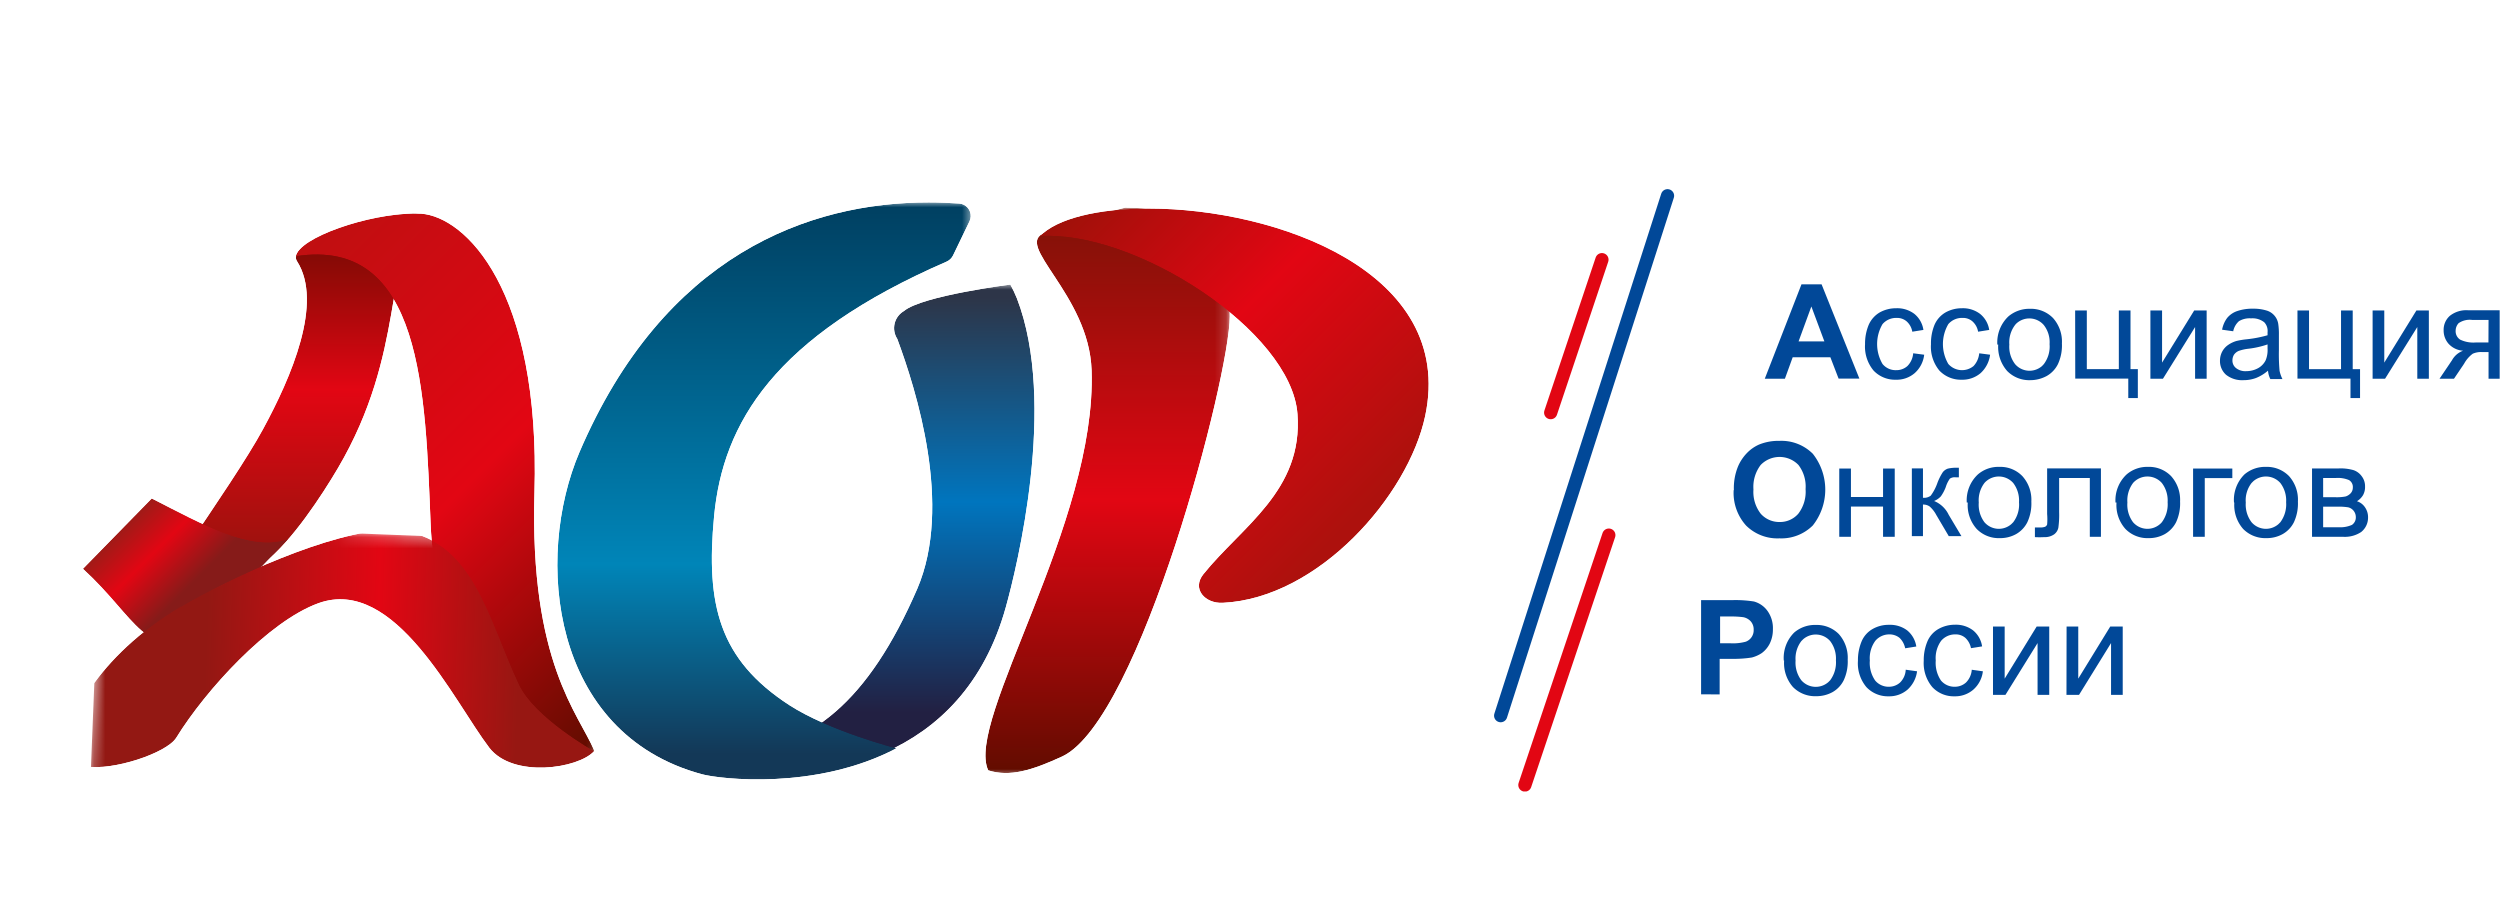 <?xml version="1.0" encoding="UTF-8"?> <svg xmlns="http://www.w3.org/2000/svg" xmlns:xlink="http://www.w3.org/1999/xlink" id="Layer_1" data-name="Layer 1" viewBox="0 0 224.9 81.38"> <defs> <style>.cls-1{fill:url(#linear-gradient);}.cls-2{fill:url(#linear-gradient-2);}.cls-3{fill:url(#linear-gradient-3);}.cls-4{fill:url(#linear-gradient-4);}.cls-5{fill:url(#linear-gradient-5);}.cls-6{fill:url(#linear-gradient-6);}.cls-7{fill:url(#linear-gradient-7);}.cls-8{fill:url(#linear-gradient-8);}.cls-35,.cls-36,.cls-9{fill:none;}.cls-10{clip-path:url(#clip-path);}.cls-11{mask:url(#mask);}.cls-12{fill:url(#linear-gradient-9);}.cls-13{clip-path:url(#clip-path-2);}.cls-14{mask:url(#mask-2);}.cls-15{fill:url(#linear-gradient-10);}.cls-16{clip-path:url(#clip-path-3);}.cls-17{mask:url(#mask-3);}.cls-18{fill:url(#linear-gradient-11);}.cls-19{clip-path:url(#clip-path-4);}.cls-20{mask:url(#mask-4);}.cls-21{fill:url(#linear-gradient-12);}.cls-22{clip-path:url(#clip-path-5);}.cls-23{mask:url(#mask-5);}.cls-24{fill:url(#linear-gradient-13);}.cls-25{clip-path:url(#clip-path-6);}.cls-26{mask:url(#mask-6);}.cls-27{fill:url(#linear-gradient-14);}.cls-28{clip-path:url(#clip-path-7);}.cls-29{mask:url(#mask-7);}.cls-30{fill:url(#linear-gradient-15);}.cls-31{clip-path:url(#clip-path-8);}.cls-32{mask:url(#mask-8);}.cls-33{fill:url(#linear-gradient-16);}.cls-34{clip-path:url(#clip-path-9);}.cls-35{stroke:#014898;}.cls-35,.cls-36{stroke-linecap:round;stroke-miterlimit:10;stroke-width:1.19px;}.cls-36{stroke:#e20613;}.cls-37{fill:#014898;}</style> <linearGradient id="linear-gradient" y1="2834.67" x2="1" y2="2834.67" gradientTransform="matrix(0.04, 54.2, 54.2, -0.04, -152246.25, 1503.59)" gradientUnits="userSpaceOnUse"> <stop offset="0" stop-color="#fff"></stop> <stop offset="0.17" stop-color="#fff"></stop> <stop offset="0.51" stop-color="#fff"></stop> <stop offset="0.86" stop-color="#fff"></stop> <stop offset="1" stop-color="#fff"></stop> </linearGradient> <linearGradient id="linear-gradient-2" y1="2834.67" x2="1" y2="2834.67" gradientTransform="matrix(0, -51.94, -51.94, 0, 148591.17, 1443.3)" gradientUnits="userSpaceOnUse"> <stop offset="0" stop-color="#fff"></stop> <stop offset="0.02" stop-color="#fff"></stop> <stop offset="0.35" stop-color="#fff"></stop> <stop offset="1" stop-color="#fff"></stop> </linearGradient> <linearGradient id="linear-gradient-3" y1="2834.7" x2="1" y2="2834.7" gradientTransform="matrix(0, -34.36, -34.36, 0, 98728.32, 1426.78)" gradientUnits="userSpaceOnUse"> <stop offset="0" stop-color="#fff"></stop> <stop offset="0.52" stop-color="#fff"></stop> <stop offset="1" stop-color="#fff"></stop> </linearGradient> <linearGradient id="linear-gradient-4" y1="2834.6" y2="2834.6" gradientTransform="matrix(0, 50.64, 50.64, 0, -142198.84, 1392.62)" xlink:href="#linear-gradient-3"></linearGradient> <linearGradient id="linear-gradient-5" y1="2834.79" x2="1" y2="2834.79" gradientTransform="translate(33842.19 1418.03) rotate(90) scale(11.47)" gradientUnits="userSpaceOnUse"> <stop offset="0" stop-color="#fff"></stop> <stop offset="0.3" stop-color="#fff"></stop> <stop offset="0.68" stop-color="#fff"></stop> <stop offset="1" stop-color="#fff"></stop> </linearGradient> <linearGradient id="linear-gradient-6" y1="2834.64" x2="1" y2="2834.64" gradientTransform="matrix(0, 28.42, 28.42, 0, -79236.06, 1418.08)" gradientUnits="userSpaceOnUse"> <stop offset="0" stop-color="#fff"></stop> <stop offset="0.54" stop-color="#fff"></stop> <stop offset="0.99" stop-color="#fff"></stop> <stop offset="1" stop-color="#fff"></stop> </linearGradient> <linearGradient id="linear-gradient-7" y1="2834.67" y2="2834.67" gradientTransform="translate(145605.87 1391.89) rotate(90) scale(50.87)" xlink:href="#linear-gradient-3"></linearGradient> <linearGradient id="linear-gradient-8" y1="2834.67" x2="1" y2="2834.67" gradientTransform="matrix(0, 39.12, -39.12, 0, 112304.36, 1385.7)" gradientUnits="userSpaceOnUse"> <stop offset="0" stop-color="#fff"></stop> <stop offset="0.47" stop-color="#fff"></stop> <stop offset="0.99" stop-color="#fff"></stop> <stop offset="1" stop-color="#fff"></stop> </linearGradient> <clipPath id="clip-path" transform="translate(-1304.54 -1373.22)"> <path class="cls-9" d="M1385.91,1401.17a1.78,1.78,0,0,0-.65,2.54c1.71,4.61,5,15,1.8,22.47-4.44,10.25-9.63,14.29-16.67,14.91a.86.86,0,0,0-.8.91s0,0,0,.07v.06a.86.86,0,0,0,.74.72c7.93.79,20.79-1,24.69-15,1-3.58,4.64-18.37,1-27.79a10.84,10.84,0,0,0-.59-1.24s-7.9,1-9.56,2.37"></path> </clipPath> <mask id="mask" x="64.98" y="25.56" width="30.18" height="44.89" maskUnits="userSpaceOnUse"> <g transform="translate(-1304.54 -1373.22)"> <rect class="cls-1" x="1369.54" y="1398.79" width="30.15" height="44.87"></rect> </g> </mask> <linearGradient id="linear-gradient-9" y1="2834.67" x2="1" y2="2834.67" gradientTransform="matrix(0.04, 54.2, 54.2, -0.04, -153550.79, 130.37)" gradientUnits="userSpaceOnUse"> <stop offset="0" stop-color="#2d3548"></stop> <stop offset="0.17" stop-color="#2d3548"></stop> <stop offset="0.51" stop-color="#0075be"></stop> <stop offset="0.86" stop-color="#222042"></stop> <stop offset="1" stop-color="#222042"></stop> </linearGradient> <clipPath id="clip-path-2" transform="translate(-1304.54 -1373.22)"> <path class="cls-9" d="M1356.68,1413.87c-4.09,9.55-2.6,25.32,11,29,1.64.44,10.27,1.47,17.5-2.33,0,0-6-1.54-9.64-3.89-6.3-4.1-7.52-9-6.76-17,.8-8.36,5.38-16.15,20.93-22.9a1.17,1.17,0,0,0,.56-.54l1.49-3.09a1.12,1.12,0,0,0-.52-1.48,1.08,1.08,0,0,0-.4-.11c-.9-.06-1.82-.1-2.76-.1-10.74,0-23.8,4.66-31.43,22.51"></path> </clipPath> <mask id="mask-2" x="48.05" y="18.15" width="39.46" height="52.94" maskUnits="userSpaceOnUse"> <g transform="translate(-1304.54 -1373.22)"> <rect class="cls-2" x="1352.59" y="1391.36" width="39.46" height="52.94"></rect> </g> </mask> <linearGradient id="linear-gradient-10" y1="2834.67" x2="1" y2="2834.67" gradientTransform="matrix(0, -51.94, -51.94, 0, 147286.64, 70.08)" gradientUnits="userSpaceOnUse"> <stop offset="0" stop-color="#133857"></stop> <stop offset="0.02" stop-color="#133857"></stop> <stop offset="0.35" stop-color="#0085b8"></stop> <stop offset="1" stop-color="#003d5e"></stop> </linearGradient> <clipPath id="clip-path-3" transform="translate(-1304.54 -1373.22)"> <path class="cls-9" d="M1331.26,1396.72c2.38,3.72-.51,10.42-3.06,15.11-1.38,2.55-4.2,6.71-7.18,11.12-5,7.42,5.86,2,7.32.86,2.47-1.9,5.19-6.09,6.59-8.46,6.17-10.47,4.14-19,7.46-22.36.39-.4.08-.57-.65-.57-2.78,0-11.63,2.5-10.48,4.3"></path> </clipPath> <mask id="mask-3" x="11.46" y="19.2" width="26.77" height="37.95" maskUnits="userSpaceOnUse"> <g transform="translate(-1304.54 -1373.22)"> <rect class="cls-3" x="1316.01" y="1392.42" width="26.77" height="37.95"></rect> </g> </mask> <linearGradient id="linear-gradient-11" y1="2834.7" x2="1" y2="2834.7" gradientTransform="matrix(0, -34.36, -34.36, 0, 97423.78, 53.56)" gradientUnits="userSpaceOnUse"> <stop offset="0" stop-color="#8c150c"></stop> <stop offset="0.52" stop-color="#e20613"></stop> <stop offset="1" stop-color="#630c00"></stop> </linearGradient> <clipPath id="clip-path-4" transform="translate(-1304.54 -1373.22)"> <path class="cls-9" d="M1331.16,1396.27c11.41-1.77,11.64,12.36,12.12,24.1.36,8.61,3.61,13.7,5.82,17.29,1.54,2.49,6,3.51,8.11,3.48.72,0,0,0,.79-.39-1.39-3.31-5.83-7.92-5.38-23.22.55-18.27-6.22-24.81-10.21-25.09-.22,0-.44,0-.67,0-4,0-10.35,2.15-10.58,3.86"></path> </clipPath> <mask id="mask-4" x="2.24" y="5.78" width="75.6" height="75.6" maskUnits="userSpaceOnUse"> <g transform="translate(-1304.54 -1373.22)"> <rect class="cls-4" x="1317.85" y="1390.07" width="53.45" height="53.45" transform="translate(-608.01 1365.73) rotate(-45)"></rect> </g> </mask> <linearGradient id="linear-gradient-12" y1="2834.6" x2="1" y2="2834.6" gradientTransform="matrix(0, 50.64, 50.64, 0, -142198.84, 1392.62)" gradientUnits="userSpaceOnUse"> <stop offset="0" stop-color="#bf0f11"></stop> <stop offset="0.52" stop-color="#e20613"></stop> <stop offset="1" stop-color="#630c00"></stop> </linearGradient> <clipPath id="clip-path-5" transform="translate(-1304.54 -1373.22)"> <path class="cls-9" d="M1312,1424.39c4.84,4.42,5.71,8.51,10.48,5.65l8-8.34c-3.4,1.18-7.67-1.29-12.29-3.64Z"></path> </clipPath> <mask id="mask-5" x="0" y="35.58" width="33.36" height="33.36" maskUnits="userSpaceOnUse"> <g transform="translate(-1304.54 -1373.22)"> <rect class="cls-5" x="1309.43" y="1413.68" width="23.59" height="23.59" transform="translate(-620.99 1351.76) rotate(-45)"></rect> </g> </mask> <linearGradient id="linear-gradient-13" y1="2834.79" x2="1" y2="2834.79" gradientTransform="translate(33842.19 1418.03) rotate(90) scale(11.47)" gradientUnits="userSpaceOnUse"> <stop offset="0" stop-color="#a21a17"></stop> <stop offset="0.3" stop-color="#e20613"></stop> <stop offset="0.68" stop-color="#861b19"></stop> <stop offset="1" stop-color="#861b19"></stop> </linearGradient> <clipPath id="clip-path-6" transform="translate(-1304.54 -1373.22)"> <path class="cls-9" d="M1320.85,1427.75c-7.71,4.57-10.49,10.63-10.28,12.84a1.83,1.83,0,0,0,1.72,1.57c2.31.43,7.24-1.17,8.11-2.58,2.65-4.29,8.27-10.45,12.77-12.09,6.91-2.51,12.21,8.84,15.39,13,2.12,2.75,8,1.89,9.43.3,0,0-5.36-3-6.76-6-2.69-5.69-4-12.78-10.39-13.8a7.13,7.13,0,0,0-1.16-.08c-5.31,0-14.83,4.49-18.83,6.87"></path> </clipPath> <mask id="mask-6" x="4.96" y="45.83" width="49.34" height="25.98" maskUnits="userSpaceOnUse"> <g transform="translate(-1304.54 -1373.22)"> <rect class="cls-6" x="1322.11" y="1407.81" width="24.14" height="48.45" transform="matrix(0.04, -1, 1, 0.04, -148.06, 2710.21)"></rect> </g> </mask> <linearGradient id="linear-gradient-14" y1="2834.64" x2="1" y2="2834.64" gradientTransform="matrix(0, 28.42, 28.42, 0, -79236.07, 1418.08)" gradientUnits="userSpaceOnUse"> <stop offset="0" stop-color="#931813"></stop> <stop offset="0.54" stop-color="#e20613"></stop> <stop offset="0.99" stop-color="#971712"></stop> <stop offset="1" stop-color="#971712"></stop> </linearGradient> <clipPath id="clip-path-7" transform="translate(-1304.54 -1373.22)"> <path class="cls-9" d="M1398.57,1394.16c-3,1,3.93,5.49,4.17,12.36.48,13.79-11.4,31.53-9.3,36,1.94.62,3.94,0,6.66-1.25,7-3.29,15.07-34.18,15.07-39.58,0-7.79-4.1-9.79-9.41-9.79a63.57,63.57,0,0,0-7.19,2.27"></path> </clipPath> <mask id="mask-7" x="86.8" y="18.68" width="23.85" height="51.24" maskUnits="userSpaceOnUse"> <g transform="translate(-1304.54 -1373.22)"> <rect class="cls-7" x="1391.34" y="1391.89" width="23.85" height="51.24"></rect> </g> </mask> <linearGradient id="linear-gradient-15" y1="2834.67" x2="1" y2="2834.67" gradientTransform="translate(144301.33 18.68) rotate(90) scale(50.87)" gradientUnits="userSpaceOnUse"> <stop offset="0" stop-color="#7c1307"></stop> <stop offset="0.52" stop-color="#e20613"></stop> <stop offset="1" stop-color="#630c00"></stop> </linearGradient> <clipPath id="clip-path-8" transform="translate(-1304.54 -1373.22)"> <path class="cls-9" d="M1398.06,1394.46c8.6-.56,22.65,8.55,23.2,16,.52,6.9-5,10.11-8.46,14.41-1.06,1.31.12,2.66,1.74,2.58,8.6-.41,16.68-9.62,18.21-16.81,2.76-13-13.46-18.66-24.87-18.66-4.51,0-8.27.88-9.82,2.52"></path> </clipPath> <mask id="mask-8" x="75.74" y="0" width="73" height="73" maskUnits="userSpaceOnUse"> <g transform="translate(-1304.54 -1373.22)"> <rect class="cls-8" x="1390.97" y="1383.91" width="51.62" height="51.62" transform="translate(-581.85 1414.71) rotate(-45)"></rect> </g> </mask> <linearGradient id="linear-gradient-16" y1="2834.67" x2="1" y2="2834.67" gradientTransform="matrix(0, 39.12, -39.12, 0, 112304.36, 1385.7)" gradientUnits="userSpaceOnUse"> <stop offset="0" stop-color="#9c1109"></stop> <stop offset="0.47" stop-color="#e20613"></stop> <stop offset="0.99" stop-color="#ad110d"></stop> <stop offset="1" stop-color="#ad110d"></stop> </linearGradient> <clipPath id="clip-path-9" transform="translate(-1304.54 -1373.22)"> <rect class="cls-9" x="1310.5" y="1390.22" width="219" height="54.2"></rect> </clipPath> </defs> <g class="cls-10"> <g class="cls-11"> <rect class="cls-12" x="65" y="25.57" width="30.15" height="44.87"></rect> </g> </g> <g class="cls-13"> <g class="cls-14"> <rect class="cls-15" x="48.05" y="18.15" width="39.46" height="52.94"></rect> </g> </g> <g class="cls-16"> <g class="cls-17"> <rect class="cls-18" x="11.46" y="19.2" width="26.77" height="37.95"></rect> </g> </g> <g class="cls-19"> <g class="cls-20"> <rect class="cls-21" x="1317.85" y="1390.07" width="53.45" height="53.45" transform="translate(-1912.55 -7.49) rotate(-45)"></rect> </g> </g> <g class="cls-22"> <g class="cls-23"> <rect class="cls-24" x="1309.43" y="1413.68" width="23.59" height="23.59" transform="translate(-1925.53 -21.46) rotate(-45)"></rect> </g> </g> <g class="cls-25"> <g class="cls-26"> <rect class="cls-27" x="1322.11" y="1407.81" width="24.14" height="48.45" transform="matrix(0.04, -1, 1, 0.04, -1452.6, 1337)"></rect> </g> </g> <g class="cls-28"> <g class="cls-29"> <rect class="cls-30" x="86.8" y="18.68" width="23.85" height="51.24"></rect> </g> </g> <g class="cls-31"> <g class="cls-32"> <rect class="cls-33" x="1390.97" y="1383.91" width="51.62" height="51.62" transform="translate(-1886.4 41.5) rotate(-45)"></rect> </g> </g> <g class="cls-34"> <line class="cls-35" x1="150.01" y1="17.61" x2="135" y2="64.38"></line> </g> <line class="cls-36" x1="144.11" y1="23.36" x2="139.5" y2="37.12"></line> <g class="cls-34"> <line class="cls-36" x1="144.73" y1="48.14" x2="137.18" y2="70.62"></line> </g> <path class="cls-37" d="M1468.66,1403.93l-1.17-3.14-1.15,3.14Zm3.15,3.35h-1.87l-.74-1.92h-3.39l-.7,1.93h-1.81l3.3-8.49h1.81Z" transform="translate(-1304.54 -1373.22)"></path> <g class="cls-34"> <path class="cls-37" d="M1476.64,1405l1,.13a2.6,2.6,0,0,1-.86,1.66,2.48,2.48,0,0,1-1.69.59,2.66,2.66,0,0,1-2-.82,3.36,3.36,0,0,1-.77-2.37,4.39,4.39,0,0,1,.33-1.75,2.42,2.42,0,0,1,1-1.12,3,3,0,0,1,1.47-.37,2.55,2.55,0,0,1,1.64.51,2.28,2.28,0,0,1,.81,1.44l-1,.16a1.6,1.6,0,0,0-.51-.93,1.31,1.31,0,0,0-.89-.31,1.61,1.61,0,0,0-1.28.56,3.55,3.55,0,0,0,0,3.58,1.52,1.52,0,0,0,1.24.56,1.48,1.48,0,0,0,1-.37,1.82,1.82,0,0,0,.52-1.15" transform="translate(-1304.54 -1373.22)"></path> <path class="cls-37" d="M1482.57,1405l1,.13a2.7,2.7,0,0,1-.86,1.66,2.52,2.52,0,0,1-1.7.59,2.67,2.67,0,0,1-2-.82,3.36,3.36,0,0,1-.76-2.37,4.38,4.38,0,0,1,.32-1.75,2.38,2.38,0,0,1,1-1.12,3,3,0,0,1,1.46-.37,2.55,2.55,0,0,1,1.64.51,2.29,2.29,0,0,1,.82,1.44l-1,.16a1.6,1.6,0,0,0-.51-.93,1.29,1.29,0,0,0-.89-.31,1.61,1.61,0,0,0-1.28.56,3.55,3.55,0,0,0,0,3.58,1.64,1.64,0,0,0,2.27.19,1.93,1.93,0,0,0,.51-1.15" transform="translate(-1304.54 -1373.22)"></path> <path class="cls-37" d="M1485.3,1404.22a2.57,2.57,0,0,0,.52,1.76,1.71,1.71,0,0,0,2.42.17l.16-.17a2.63,2.63,0,0,0,.52-1.8,2.51,2.51,0,0,0-.52-1.72,1.72,1.72,0,0,0-2.43-.17h0a1.14,1.14,0,0,0-.15.16,2.58,2.58,0,0,0-.52,1.77Zm-1.08,0a3.22,3.22,0,0,1,1-2.54,2.91,2.91,0,0,1,1.94-.68,2.78,2.78,0,0,1,2.07.83,3.18,3.18,0,0,1,.8,2.29,4,4,0,0,1-.36,1.86,2.51,2.51,0,0,1-1,1.06,3.1,3.1,0,0,1-1.48.38,2.78,2.78,0,0,1-2.09-.83,3.28,3.28,0,0,1-.8-2.37" transform="translate(-1304.54 -1373.22)"></path> </g> <polygon class="cls-37" points="186.68 27.93 187.73 27.93 187.73 33.21 190.61 33.21 190.61 27.93 191.66 27.93 191.66 33.21 192.32 33.21 192.32 35.81 191.46 35.81 191.46 34.06 186.69 34.06 186.68 27.93"></polygon> <polygon class="cls-37" points="193.45 27.93 194.5 27.93 194.5 32.62 197.39 27.93 198.51 27.93 198.51 34.07 197.47 34.07 197.47 29.42 194.58 34.07 193.45 34.07 193.45 27.93"></polygon> <g class="cls-34"> <path class="cls-37" d="M1508.54,1404.2a8.31,8.31,0,0,1-1.71.39,3.91,3.91,0,0,0-.9.2,1,1,0,0,0-.42.34,1,1,0,0,0-.14.5.86.86,0,0,0,.32.7,1.35,1.35,0,0,0,.92.28,2.24,2.24,0,0,0,1.07-.27,1.66,1.66,0,0,0,.68-.71,2.44,2.44,0,0,0,.17-1.05v-.38Zm.08,2.32a3.84,3.84,0,0,1-1.12.7,3.2,3.2,0,0,1-1.15.2,2.31,2.31,0,0,1-1.56-.49,1.65,1.65,0,0,1-.54-1.27,1.73,1.73,0,0,1,.21-.83,1.7,1.7,0,0,1,.54-.59,2.57,2.57,0,0,1,.75-.35,7.06,7.06,0,0,1,.92-.15,11.06,11.06,0,0,0,1.86-.36c0-.15,0-.24,0-.27a1.13,1.13,0,0,0-.3-.9,1.7,1.7,0,0,0-1.18-.35,1.85,1.85,0,0,0-1.09.25,1.65,1.65,0,0,0-.52.91l-1-.14a2.52,2.52,0,0,1,.45-1.05,2,2,0,0,1,.92-.63,4.17,4.17,0,0,1,1.4-.21,4,4,0,0,1,1.28.18,1.49,1.49,0,0,1,1,1.18,6.19,6.19,0,0,1,.06,1v1.39a16.42,16.42,0,0,0,.06,1.84,3,3,0,0,0,.26.74h-1.09a2,2,0,0,1-.21-.76" transform="translate(-1304.54 -1373.22)"></path> </g> <polygon class="cls-37" points="206.68 27.93 207.72 27.93 207.72 33.21 210.6 33.21 210.6 27.93 211.65 27.93 211.65 33.21 212.31 33.21 212.31 35.81 211.45 35.81 211.45 34.06 206.68 34.06 206.68 27.93"></polygon> <polygon class="cls-37" points="213.44 27.93 214.49 27.93 214.49 32.62 217.38 27.93 218.5 27.93 218.5 34.07 217.46 34.07 217.46 29.42 214.56 34.07 213.44 34.07 213.44 27.93"></polygon> <g class="cls-34"> <path class="cls-37" d="M1528.41,1402h-1.48a1.76,1.76,0,0,0-1.21.29,1,1,0,0,0-.27.68.9.9,0,0,0,.4.8,2.73,2.73,0,0,0,1.4.26h1.15Zm1-.86v6.15h-1v-2.4h-.61a1.86,1.86,0,0,0-.81.15,2.76,2.76,0,0,0-.78.9l-.91,1.35H1524l1.12-1.66a1.88,1.88,0,0,1,1-.86,1.93,1.93,0,0,1-1.32-.64,1.8,1.8,0,0,1-.43-1.19,1.67,1.67,0,0,1,.56-1.31,2.39,2.39,0,0,1,1.63-.5h2.84Z" transform="translate(-1304.54 -1373.22)"></path> <path class="cls-37" d="M1462.28,1417.25a3.2,3.2,0,0,0,.66,2.19,2.23,2.23,0,0,0,1.69.74,2.18,2.18,0,0,0,1.68-.74,3.25,3.25,0,0,0,.66-2.22,3.19,3.19,0,0,0-.64-2.17,2.36,2.36,0,0,0-3.4,0,3.25,3.25,0,0,0-.65,2.2Zm-1.76.06a5.14,5.14,0,0,1,.39-2.17,4,4,0,0,1,.79-1.17,3.45,3.45,0,0,1,1.09-.76,4.63,4.63,0,0,1,1.83-.33,4,4,0,0,1,3,1.16,5.2,5.2,0,0,1,0,6.45,4,4,0,0,1-3,1.16,4,4,0,0,1-3-1.15,4.39,4.39,0,0,1-1.12-3.19" transform="translate(-1304.54 -1373.22)"></path> </g> <polygon class="cls-37" points="165.46 42.15 166.51 42.15 166.51 44.71 169.4 44.71 169.4 42.15 170.45 42.15 170.45 48.29 169.4 48.29 169.4 45.57 166.51 45.57 166.51 48.29 165.46 48.29 165.46 42.15"></polygon> <g class="cls-34"> <path class="cls-37" d="M1476.53,1415.36h1V1418a1,1,0,0,0,.7-.19,4.33,4.33,0,0,0,.59-1.12,4.86,4.86,0,0,1,.5-1,1,1,0,0,1,.44-.31,3,3,0,0,1,.79-.08h.21v.86h-.28a.78.78,0,0,0-.53.12,2.67,2.67,0,0,0-.37.76,3.67,3.67,0,0,1-.44.83,1.71,1.71,0,0,1-.61.42,2.51,2.51,0,0,1,1.32,1.25l1.14,1.91h-1.14l-1.12-1.9a2.71,2.71,0,0,0-.59-.76,1,1,0,0,0-.61-.18v2.84h-1Z" transform="translate(-1304.54 -1373.22)"></path> <path class="cls-37" d="M1482.55,1418.43a2.63,2.63,0,0,0,.51,1.77,1.71,1.71,0,0,0,2.42.17l.17-.17a2.63,2.63,0,0,0,.52-1.8,2.59,2.59,0,0,0-.52-1.73,1.73,1.73,0,0,0-2.43-.16,1.21,1.21,0,0,0-.16.16,2.57,2.57,0,0,0-.51,1.76m-1.08,0a3.19,3.19,0,0,1,1-2.53,2.82,2.82,0,0,1,1.93-.68,2.75,2.75,0,0,1,2.07.83,3.18,3.18,0,0,1,.81,2.29,4,4,0,0,1-.36,1.86,2.53,2.53,0,0,1-1,1.06,2.93,2.93,0,0,1-1.48.37,2.76,2.76,0,0,1-2.08-.83,3.21,3.21,0,0,1-.8-2.37" transform="translate(-1304.54 -1373.22)"></path> <path class="cls-37" d="M1488.7,1415.36h4.84v6.15h-1v-5.29h-2.76v3.06a8.37,8.37,0,0,1-.07,1.41,1,1,0,0,1-.38.6,1.46,1.46,0,0,1-.9.25,7.55,7.55,0,0,1-.83,0v-.87h.45a1.19,1.19,0,0,0,.46-.06.36.36,0,0,0,.19-.21,5.49,5.49,0,0,0,0-.94v-4.05Z" transform="translate(-1304.54 -1373.22)"></path> <path class="cls-37" d="M1495.92,1418.43a2.63,2.63,0,0,0,.51,1.77,1.71,1.71,0,0,0,2.42.17,1.37,1.37,0,0,0,.17-.17,2.69,2.69,0,0,0,.52-1.8,2.59,2.59,0,0,0-.52-1.73,1.73,1.73,0,0,0-2.43-.16,1.21,1.21,0,0,0-.16.16,2.62,2.62,0,0,0-.51,1.76Zm-1.07,0a3.19,3.19,0,0,1,1-2.53,2.84,2.84,0,0,1,1.93-.68,2.76,2.76,0,0,1,2.07.83,3.18,3.18,0,0,1,.81,2.29,4,4,0,0,1-.36,1.86,2.59,2.59,0,0,1-1,1.06,2.93,2.93,0,0,1-1.48.37,2.76,2.76,0,0,1-2.08-.83,3.21,3.21,0,0,1-.8-2.37" transform="translate(-1304.54 -1373.22)"></path> </g> <polygon class="cls-37" points="197.29 42.15 200.82 42.15 200.82 43.01 198.34 43.01 198.34 48.29 197.29 48.29 197.29 42.15 197.29 42.15"></polygon> <g class="cls-34"> <path class="cls-37" d="M1506.57,1418.43a2.63,2.63,0,0,0,.52,1.77,1.71,1.71,0,0,0,2.42.17l.17-.17a2.69,2.69,0,0,0,.52-1.8,2.59,2.59,0,0,0-.52-1.73,1.73,1.73,0,0,0-2.43-.16l-.16.16a2.54,2.54,0,0,0-.52,1.76Zm-1.06,0a3.22,3.22,0,0,1,.94-2.53,2.86,2.86,0,0,1,1.94-.68,2.78,2.78,0,0,1,2.07.83,3.18,3.18,0,0,1,.8,2.29,4,4,0,0,1-.36,1.86,2.51,2.51,0,0,1-1,1.06,2.93,2.93,0,0,1-1.48.37,2.79,2.79,0,0,1-2.09-.83,3.25,3.25,0,0,1-.79-2.37" transform="translate(-1304.54 -1373.22)"></path> <path class="cls-37" d="M1513.53,1420.65h1.37a2.6,2.6,0,0,0,1.22-.21.81.81,0,0,0,.35-.71.92.92,0,0,0-.19-.55.9.9,0,0,0-.49-.32,5.49,5.49,0,0,0-1-.06h-1.26v1.85Zm0-2.7h1.11a4.08,4.08,0,0,0,.92-.07,1.07,1.07,0,0,0,.44-.28.74.74,0,0,0,.2-.51.72.72,0,0,0-.34-.68,2.57,2.57,0,0,0-1.18-.19h-1.15V1418Zm-1-2.59h2.41a4.21,4.21,0,0,1,1.31.15,1.49,1.49,0,0,1,.74.54,1.46,1.46,0,0,1,.31.94,1.48,1.48,0,0,1-.18.77,1.61,1.61,0,0,1-.55.55,1.37,1.37,0,0,1,.72.54,1.55,1.55,0,0,1,.28.94,1.64,1.64,0,0,1-.62,1.29,2.65,2.65,0,0,1-1.64.43h-2.78Z" transform="translate(-1304.54 -1373.22)"></path> <path class="cls-37" d="M1459.28,1428.68v2.41h.94a4.36,4.36,0,0,0,1.36-.14,1.09,1.09,0,0,0,.72-1.07,1.09,1.09,0,0,0-.27-.77,1.21,1.21,0,0,0-.68-.37,8.58,8.58,0,0,0-1.24-.06Zm-1.71,7v-8.47h2.75a10.57,10.57,0,0,1,2,.12,2.22,2.22,0,0,1,1.21.83,2.64,2.64,0,0,1,.5,1.66,2.85,2.85,0,0,1-.29,1.31,2.4,2.4,0,0,1-.71.84,2.92,2.92,0,0,1-.9.4,10.46,10.46,0,0,1-1.77.12h-1.12v3.2Z" transform="translate(-1304.54 -1373.22)"></path> <path class="cls-37" d="M1466.07,1432.65a2.63,2.63,0,0,0,.52,1.77,1.72,1.72,0,0,0,2.42.17l.17-.17a2.69,2.69,0,0,0,.52-1.8,2.59,2.59,0,0,0-.52-1.73,1.72,1.72,0,0,0-2.43-.16l-.16.16a2.59,2.59,0,0,0-.52,1.76m-1.06,0a3.21,3.21,0,0,1,.94-2.53,2.86,2.86,0,0,1,1.94-.68,2.79,2.79,0,0,1,2.07.82,3.2,3.2,0,0,1,.8,2.3,4,4,0,0,1-.36,1.86,2.51,2.51,0,0,1-1,1.06,3,3,0,0,1-1.48.37,2.79,2.79,0,0,1-2.09-.83,3.26,3.26,0,0,1-.79-2.37" transform="translate(-1304.54 -1373.22)"></path> <path class="cls-37" d="M1476,1433.47l1,.14a2.7,2.7,0,0,1-.86,1.65,2.51,2.51,0,0,1-1.7.6,2.65,2.65,0,0,1-2-.83,3.33,3.33,0,0,1-.76-2.36,4.39,4.39,0,0,1,.33-1.75,2.32,2.32,0,0,1,1-1.12,2.88,2.88,0,0,1,1.46-.37,2.55,2.55,0,0,1,1.64.5,2.32,2.32,0,0,1,.82,1.45l-1,.16a1.78,1.78,0,0,0-.51-.94,1.44,1.44,0,0,0-.89-.31,1.65,1.65,0,0,0-1.28.57,2.65,2.65,0,0,0-.5,1.78,2.77,2.77,0,0,0,.48,1.8,1.57,1.57,0,0,0,1.24.56,1.49,1.49,0,0,0,1-.38,1.74,1.74,0,0,0,.51-1.15" transform="translate(-1304.54 -1373.22)"></path> <path class="cls-37" d="M1481.92,1433.47l1,.14a2.6,2.6,0,0,1-.86,1.65,2.49,2.49,0,0,1-1.69.6,2.63,2.63,0,0,1-2-.83,3.35,3.35,0,0,1-.77-2.36,4.36,4.36,0,0,1,.33-1.75,2.32,2.32,0,0,1,1-1.12,3,3,0,0,1,1.47-.38,2.55,2.55,0,0,1,1.64.51,2.29,2.29,0,0,1,.81,1.44l-1,.16a1.72,1.72,0,0,0-.51-.93,1.31,1.31,0,0,0-.89-.31,1.65,1.65,0,0,0-1.28.57,2.65,2.65,0,0,0-.49,1.78,2.83,2.83,0,0,0,.47,1.8,1.58,1.58,0,0,0,1.25.56,1.49,1.49,0,0,0,1-.38,1.8,1.8,0,0,0,.52-1.15" transform="translate(-1304.54 -1373.22)"></path> </g> <polygon class="cls-37" points="179.29 56.36 180.34 56.36 180.34 61.05 183.22 56.36 184.35 56.36 184.35 62.51 183.3 62.51 183.3 57.85 180.41 62.51 179.29 62.51 179.29 56.36 179.29 56.36"></polygon> <polygon class="cls-37" points="185.91 56.36 186.96 56.36 186.96 61.05 189.84 56.36 190.96 56.36 190.96 62.51 189.91 62.51 189.91 57.85 187.03 62.51 185.9 62.51 185.91 56.36"></polygon> </svg> 